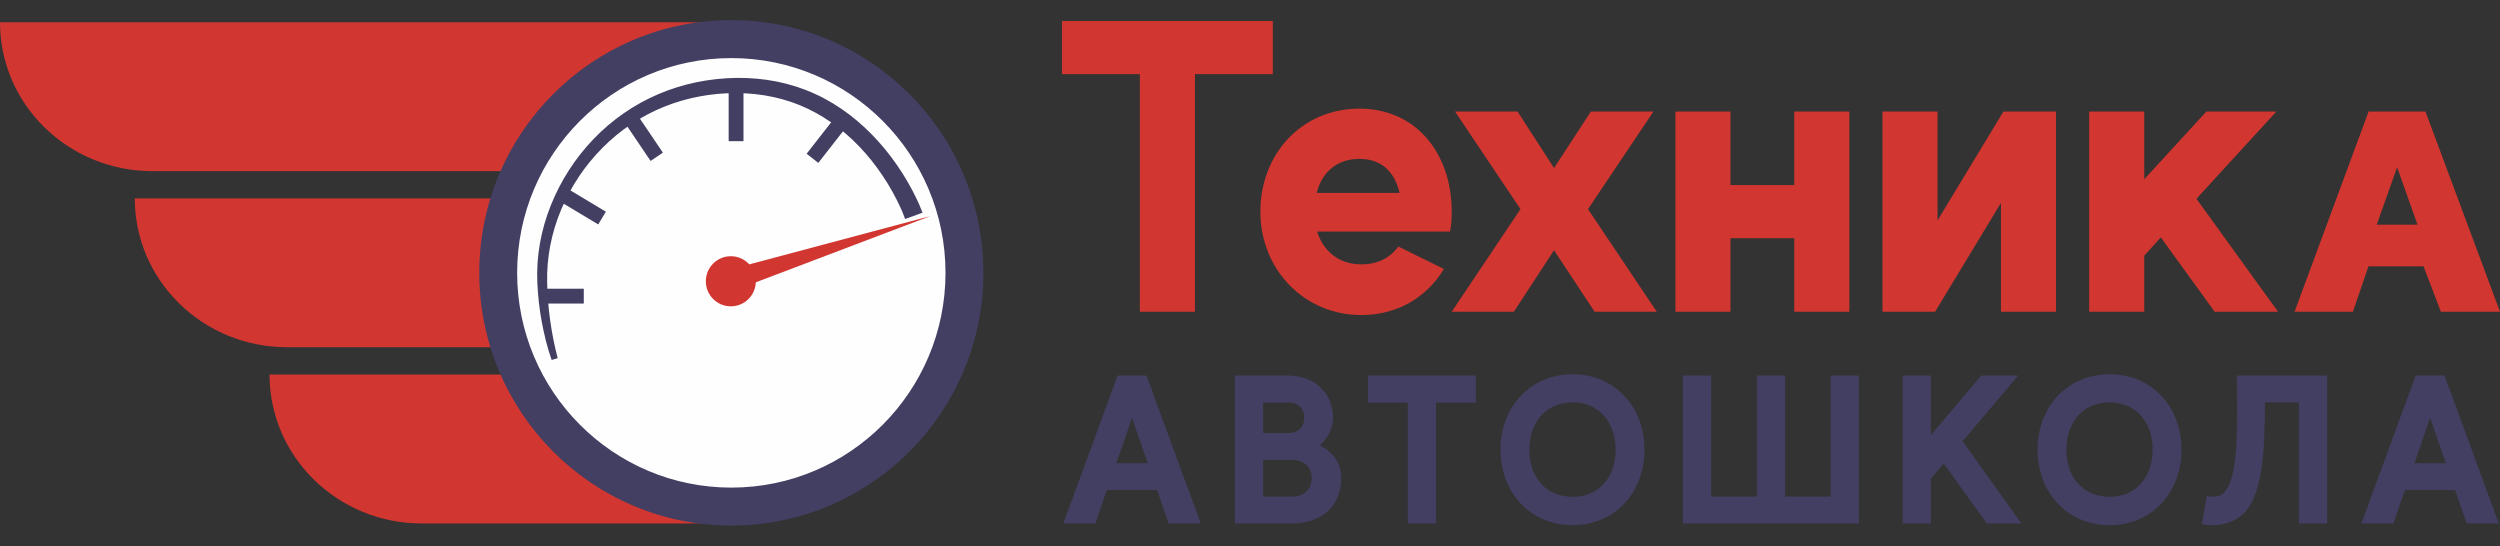 <?xml version="1.0" encoding="UTF-8"?> <svg xmlns="http://www.w3.org/2000/svg" width="119" height="26" viewBox="0 0 119 26" fill="none"><rect x="0" y="0" width="119" height="26" fill="#333333" stroke="none"/> <path fill-rule="evenodd" clip-rule="evenodd" d="M44.052 8.146C42.156 3.97 37.878 1.06 32.902 1.06H0C0 4.972 3.248 8.146 7.251 8.146H44.052ZM32.902 24.916C37.878 24.916 42.161 22.006 44.057 17.829H12.829C12.829 21.742 16.072 24.916 20.074 24.916H32.902ZM44.56 16.527C44.915 15.411 45.106 14.222 45.106 12.988C45.106 11.753 44.915 10.565 44.556 9.444H6.416C6.416 13.357 9.66 16.527 13.662 16.527H44.56Z" fill="#D13630"></path> <path d="M45.853 12.987C45.853 19.102 40.909 24.059 34.811 24.059C28.712 24.059 23.768 19.102 23.768 12.987C23.768 6.872 28.712 1.915 34.811 1.915C40.909 1.915 45.853 6.872 45.853 12.987Z" fill="#FEFEFE"></path> <path d="M34.811 1.059C28.24 1.059 22.914 6.399 22.914 12.987C22.914 19.575 28.24 24.916 34.811 24.916C41.381 24.916 46.708 19.575 46.708 12.987C46.708 6.399 41.381 1.059 34.811 1.059ZM34.811 23.31C29.125 23.31 24.516 18.688 24.516 12.987C24.516 7.286 29.125 2.665 34.811 2.665C40.497 2.665 45.106 7.286 45.106 12.987C45.106 18.688 40.497 23.31 34.811 23.31Z" fill="#423F63" stroke="#423F63" stroke-width="0.2" stroke-miterlimit="22.926"></path> <path d="M35.977 13.389C35.977 14.047 35.445 14.581 34.788 14.581C34.131 14.581 33.598 14.047 33.598 13.389C33.598 12.73 34.131 12.196 34.788 12.196C35.445 12.196 35.977 12.73 35.977 13.389Z" fill="#D13630"></path> <path d="M35.048 12.75L44.276 10.288L35.369 13.668L35.048 12.75Z" fill="#D13630"></path> <path d="M43.173 10.234C43.075 9.972 42.946 9.693 42.812 9.43C42.677 9.164 42.531 8.903 42.375 8.648C42.06 8.141 41.71 7.653 41.316 7.206C40.533 6.307 39.587 5.55 38.514 5.04C37.443 4.526 36.252 4.286 35.059 4.281C33.861 4.277 32.663 4.494 31.551 4.944C30.439 5.392 29.421 6.074 28.573 6.929C27.723 7.783 27.04 8.806 26.572 9.922C26.103 11.037 25.864 12.25 25.895 13.465C25.919 14.682 26.094 15.899 26.4 17.086C26.197 16.507 26.051 15.908 25.938 15.304C25.825 14.699 25.755 14.086 25.728 13.47C25.668 12.233 25.896 10.984 26.357 9.833C26.817 8.681 27.5 7.618 28.362 6.721C29.222 5.824 30.265 5.098 31.414 4.612C32.562 4.124 33.809 3.875 35.056 3.858C36.304 3.842 37.571 4.073 38.718 4.6C39.869 5.12 40.879 5.918 41.715 6.851C42.136 7.318 42.508 7.825 42.846 8.354C43.013 8.619 43.169 8.891 43.315 9.169C43.461 9.451 43.595 9.726 43.716 10.036L43.173 10.234Z" fill="#423F63" stroke="#423F63" stroke-width="0.3" stroke-miterlimit="22.926"></path> <path d="M35.037 4.334V6.72" stroke="#423F63" stroke-width="0.706" stroke-miterlimit="10"></path> <path d="M40.14 5.658L38.673 7.536" stroke="#423F63" stroke-width="0.706" stroke-miterlimit="10"></path> <path d="M29.958 5.536L31.261 7.463" stroke="#423F63" stroke-width="0.706" stroke-miterlimit="10"></path> <path d="M28.657 10.38L26.873 9.309" stroke="#423F63" stroke-width="0.706" stroke-miterlimit="10"></path> <path d="M27.788 14.096H25.927" stroke="#423F63" stroke-width="0.706" stroke-miterlimit="10"></path> <path d="M60.585 1H50.55V3.53H54.257V14.838H56.879V3.53H60.585V1ZM69.023 11.023C69.083 10.726 69.102 10.41 69.102 10.074C69.102 7.326 67.427 5.171 64.706 5.171C61.965 5.171 59.994 7.326 59.994 10.074C59.994 12.821 62.064 14.996 64.805 14.996C66.539 14.996 67.939 14.126 68.728 12.801L66.559 11.734C66.184 12.268 65.573 12.584 64.805 12.584C63.72 12.584 62.991 11.952 62.695 11.023H69.023ZM64.706 7.563C65.81 7.563 66.401 8.235 66.618 9.184H62.675C62.912 8.235 63.602 7.563 64.706 7.563ZM75.589 9.955L78.704 5.309H75.727L73.972 7.998L72.237 5.309H69.26L72.375 9.955L69.102 14.838H72.06L73.972 11.912L75.904 14.838H78.862L75.589 9.955ZM85.407 5.309V8.808H82.37V5.309H79.749V14.838H82.37V11.339H85.407V14.838H88.029V5.309H85.407ZM95.363 5.309L92.228 10.489V5.309H89.606V14.838H92.11L95.245 9.658V14.838H97.867V5.309H95.363ZM105.418 14.838H108.434L104.551 9.461L108.356 5.309H105.024L102.066 8.532V5.309H99.444V14.838H102.066V12.169L102.855 11.299L105.418 14.838Z" fill="#D13630"></path> <path d="M55.631 24.916H57.155L54.571 17.875H53.199L50.616 24.916H52.14L52.684 23.327H55.076L55.631 24.916ZM53.139 22.049L53.885 19.887L54.632 22.049H53.139V22.049ZM62.82 21.205C63.193 20.873 63.455 20.4 63.455 19.887C63.455 18.791 62.648 17.875 61.296 17.875H58.783V24.916H61.477C63.031 24.916 63.839 23.991 63.839 22.764C63.839 22.029 63.445 21.506 62.82 21.205V21.205ZM61.326 19.163C61.851 19.163 62.083 19.495 62.083 19.887C62.083 20.269 61.851 20.611 61.326 20.611H60.125V19.163H61.326ZM61.477 23.639H60.125V21.889H61.477C62.103 21.889 62.436 22.261 62.436 22.764C62.436 23.267 62.103 23.639 61.477 23.639V23.639ZM70.25 17.875H65.114V19.163H67.011V24.916H68.353V19.163H70.25V17.875V17.875ZM74.856 17.815C72.827 17.815 71.424 19.384 71.424 21.406C71.424 23.428 72.827 24.997 74.856 24.997C76.884 24.997 78.276 23.428 78.276 21.406C78.276 19.384 76.884 17.815 74.856 17.815ZM74.856 23.649C73.564 23.649 72.797 22.683 72.797 21.406C72.797 20.118 73.564 19.153 74.856 19.153C76.137 19.153 76.904 20.118 76.904 21.406C76.904 22.683 76.137 23.649 74.856 23.649V23.649ZM88.483 17.875H87.14V23.639H84.971V17.875H83.629V23.639H81.449V17.875H80.107V24.916H88.483V17.875ZM94.571 24.916H96.216L93.421 21.003L96.065 17.875H94.309L91.907 20.712V17.875H90.565V24.916H91.907V22.784L92.523 22.059L94.571 24.916V24.916ZM100.418 17.815C98.389 17.815 96.987 19.384 96.987 21.406C96.987 23.428 98.389 24.997 100.418 24.997C102.446 24.997 103.839 23.428 103.839 21.406C103.839 19.384 102.446 17.815 100.418 17.815ZM100.418 23.649C99.126 23.649 98.359 22.683 98.359 21.406C98.359 20.118 99.126 19.153 100.418 19.153C101.699 19.153 102.466 20.118 102.466 21.406C102.466 22.683 101.699 23.649 100.418 23.649V23.649ZM106.476 17.875C106.476 20.159 106.617 22.824 105.8 23.508C105.689 23.599 105.437 23.699 105.043 23.608L104.811 24.946C105.487 25.087 106.153 24.946 106.648 24.574C107.717 23.759 107.808 21.436 107.808 19.153H109.433V24.916H110.775V17.875H106.476V17.875ZM117.419 24.916H118.943L116.359 17.875H114.987L112.403 24.916H113.927L114.472 23.327H116.863L117.419 24.916V24.916ZM114.926 22.049L115.673 19.887L116.42 22.049H114.926Z" fill="#423F63"></path> <path fill-rule="evenodd" clip-rule="evenodd" d="M115.072 10.694H113.133L114.103 7.96L114.712 9.677L114.716 9.687L115.073 10.694H115.072ZM112.746 5.309H115.452L119 14.838H116.216H116.185L115.361 12.679L112.739 12.677L111.999 14.838H111.967H109.221L112.746 5.309Z" fill="#D13630"></path> </svg> 